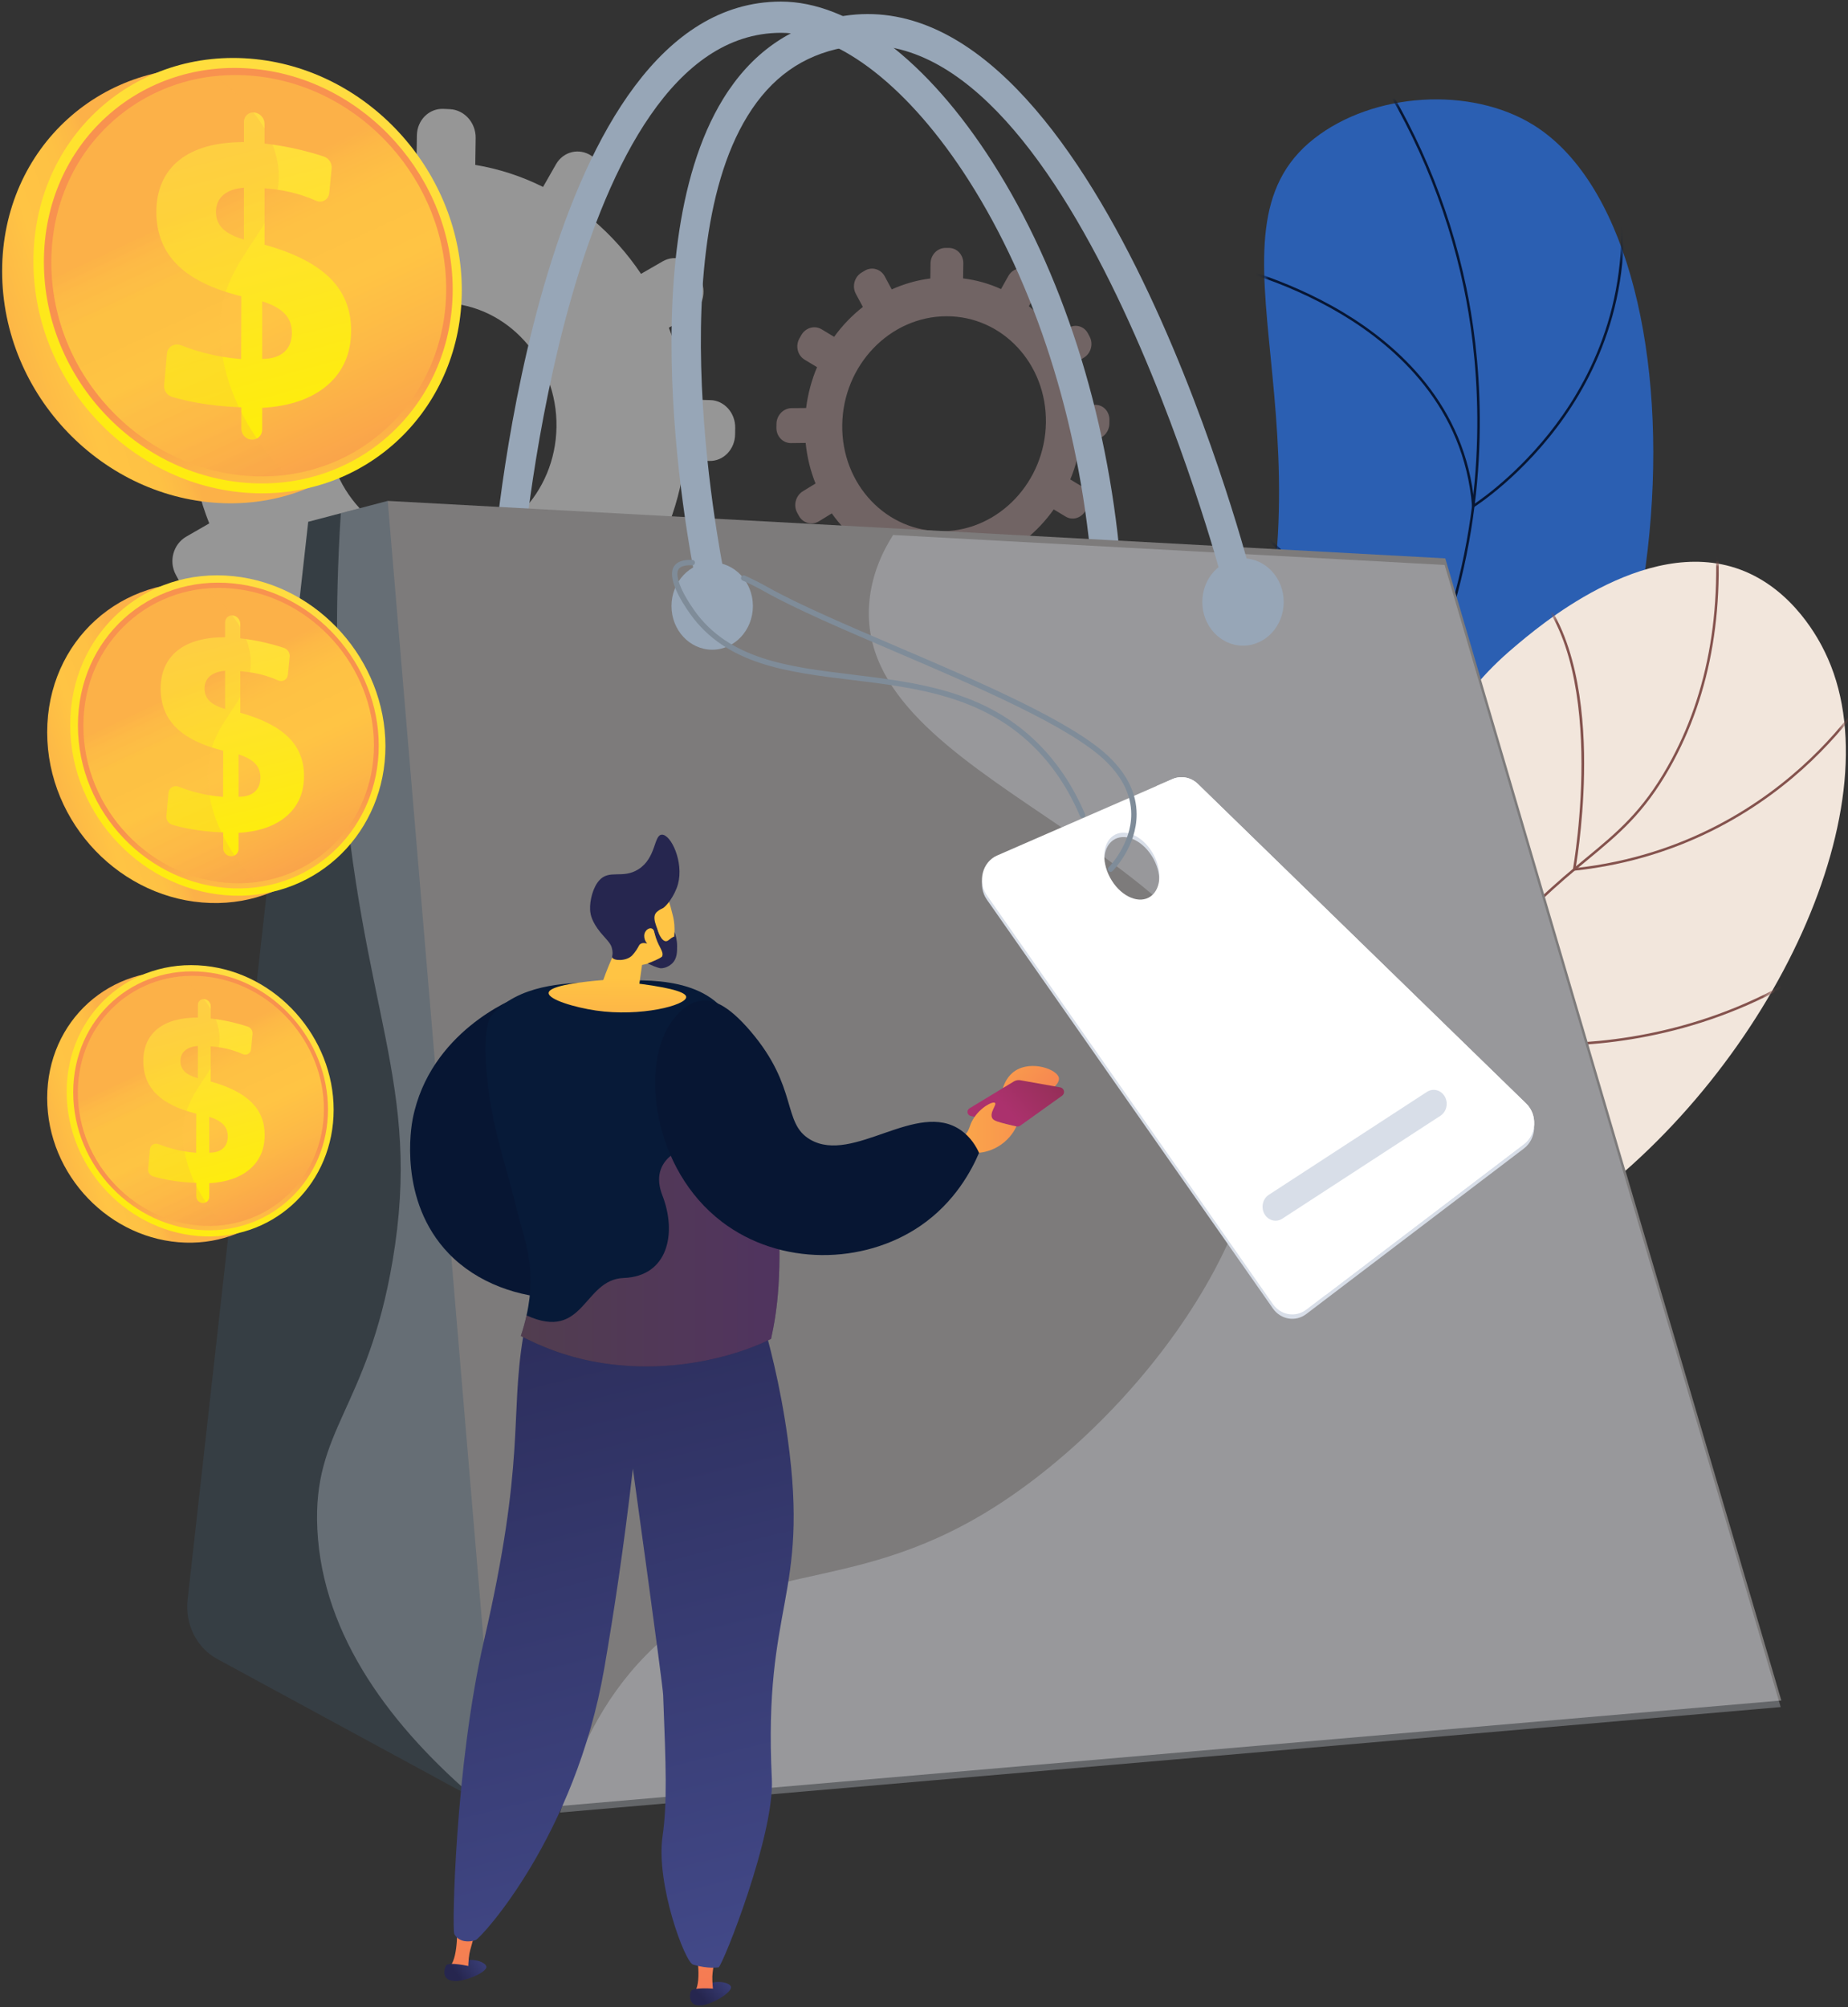 <svg width="292" height="317" viewBox="0 0 292 317" fill="none" xmlns="http://www.w3.org/2000/svg">
<rect x="0" y="0" width="292" height="317" fill="#333333" stroke="none"/>
<path d="M173.076 63.946L170.865 63.968C170.65 61.751 170.136 59.633 169.366 57.659L171.293 56.471C172.387 55.797 172.78 54.318 172.172 53.167L171.906 52.663C171.298 51.51 169.916 51.12 168.819 51.793L166.879 52.983C165.666 51.233 164.215 49.676 162.576 48.364L163.718 46.318C164.365 45.157 164.013 43.675 162.932 43.007L162.457 42.714C161.374 42.044 159.968 42.442 159.319 43.605L158.171 45.657C156.303 44.807 154.29 44.23 152.177 43.972L152.212 41.6C152.232 40.254 151.215 39.162 149.941 39.161H149.382C148.105 39.16 147.053 40.252 147.033 41.601L146.999 43.985C144.865 44.254 142.818 44.846 140.902 45.712L139.8 43.653C139.173 42.481 137.753 42.081 136.627 42.758L136.133 43.056C135.005 43.734 134.601 45.236 135.23 46.408L136.341 48.478C134.626 49.82 133.095 51.412 131.796 53.203L129.835 52.017C128.721 51.343 127.278 51.752 126.611 52.932L126.319 53.449C125.651 54.63 126.016 56.133 127.133 56.806L129.1 57.991C128.247 60.013 127.656 62.18 127.372 64.443L125.08 64.465C123.778 64.478 122.706 65.591 122.686 66.952L122.678 67.548C122.658 68.91 123.699 70 125.002 69.984L127.3 69.957C127.525 72.213 128.06 74.366 128.86 76.367L126.865 77.591C125.729 78.287 125.322 79.798 125.956 80.964L126.233 81.474C126.866 82.639 128.298 83.017 129.43 82.319L131.43 81.088C132.681 82.845 134.169 84.399 135.848 85.698L134.682 87.784C134.02 88.968 134.381 90.459 135.488 91.112L135.974 91.398C137.08 92.05 138.511 91.62 139.17 90.436L140.334 88.351C142.226 89.169 144.256 89.71 146.382 89.927L146.347 92.3C146.328 93.647 147.347 94.714 148.623 94.685L149.181 94.672C150.454 94.644 151.502 93.531 151.522 92.188L151.556 89.814C153.674 89.505 155.701 88.879 157.593 87.986L158.675 90.005C159.289 91.152 160.682 91.519 161.785 90.827L162.269 90.524C163.369 89.834 163.766 88.345 163.153 87.201L162.07 85.175C163.745 83.826 165.238 82.236 166.499 80.458L168.397 81.601C169.473 82.249 170.866 81.829 171.509 80.665L171.79 80.155C172.432 78.991 172.084 77.522 171.01 76.872L169.114 75.724C169.94 73.733 170.512 71.603 170.789 69.38L172.994 69.354C174.243 69.338 175.27 68.247 175.291 66.916L175.3 66.333C175.32 65.002 174.325 63.933 173.075 63.945L173.076 63.946ZM149.032 83.911C140.114 84.072 132.946 76.553 133.08 67.112C133.216 57.667 140.607 49.982 149.529 49.95C158.384 49.917 165.402 57.446 165.263 66.762C165.124 76.075 157.884 83.752 149.033 83.91L149.032 83.911Z" fill="#716464"/>
<path d="M112.243 63.196L108.337 63.089C107.959 59.13 107.051 55.326 105.688 51.759L109.097 49.78C111.03 48.658 111.725 46.055 110.652 43.963L110.182 43.046C109.107 40.95 106.664 40.156 104.724 41.273L101.287 43.253C99.135 40.044 96.562 37.16 93.649 34.699L95.678 31.132C96.828 29.11 96.204 26.438 94.282 25.161L93.439 24.6C91.511 23.319 89.009 23.921 87.852 25.947L85.807 29.526C82.473 27.862 78.878 26.673 75.097 26.045L75.159 21.797C75.194 19.387 73.373 17.348 71.089 17.243L70.087 17.196C67.796 17.091 65.907 18.966 65.873 21.386L65.811 25.662C61.976 25.979 58.29 26.881 54.836 28.291L52.847 24.499C51.715 22.342 49.149 21.507 47.112 22.637L46.22 23.134C44.179 24.267 43.447 26.941 44.587 29.103L46.599 32.918C43.496 35.205 40.722 37.958 38.369 41.092L34.808 38.806C32.782 37.507 30.156 38.138 28.945 40.22L28.414 41.133C27.2 43.218 27.867 45.962 29.899 47.256L33.478 49.536C31.929 53.125 30.857 56.995 30.343 61.062L26.17 60.948C23.795 60.883 21.841 62.825 21.808 65.285L21.793 66.362C21.76 68.821 23.661 70.858 26.034 70.913L30.218 71.009C30.63 75.096 31.606 79.012 33.063 82.668L29.435 84.758C27.369 85.948 26.63 88.651 27.785 90.792L28.291 91.729C29.444 93.867 32.049 94.628 34.106 93.434L37.734 91.328C40.002 94.564 42.701 97.443 45.739 99.871L43.632 103.561C42.434 105.657 43.09 108.358 45.094 109.588L45.971 110.127C47.97 111.355 50.554 110.651 51.744 108.56L53.84 104.874C57.249 106.442 60.904 107.516 64.722 108.014L64.661 112.264C64.626 114.675 66.457 116.638 68.744 116.647L69.745 116.652C72.027 116.661 73.901 114.722 73.937 112.322L73.999 108.077C77.787 107.632 81.406 106.618 84.778 105.12L86.707 108.778C87.802 110.854 90.28 111.579 92.24 110.4L93.098 109.885C95.053 108.709 95.756 106.078 94.67 104.006L92.746 100.338C95.721 98.024 98.37 95.273 100.607 92.175L103.968 94.316C105.872 95.528 108.334 94.858 109.471 92.823L109.968 91.932C111.103 89.9 110.488 87.268 108.592 86.051L105.24 83.899C106.701 80.406 107.714 76.65 108.204 72.713L112.099 72.803C114.303 72.854 116.116 70.98 116.152 68.617L116.168 67.582C116.204 65.218 114.45 63.253 112.247 63.194L112.243 63.196ZM69.638 86.115C59.571 85.943 51.471 77.173 51.621 66.524C51.772 55.872 60.121 47.506 70.191 47.841C80.177 48.173 88.086 56.948 87.93 67.44C87.775 77.926 79.618 86.287 69.636 86.116L69.638 86.115Z" fill="#969696"/>
<path d="M172.738 247.423C166.796 232.567 160.262 209.726 164.589 183.644C169.557 153.694 184.303 146.84 195.891 114.433C212.435 68.172 188.454 36.915 207.646 21.89C217.005 14.563 232.387 13.595 242.295 19.742C270.561 37.278 268.413 121.512 227.54 156.889C209.054 172.89 192.002 172.197 178.636 192.241C166.825 209.952 169.237 232.19 172.738 247.424V247.423Z" fill="#2B5FB2"/>
<mask id="mask0_16_216" style="mask-type:luminance" maskUnits="userSpaceOnUse" x="163" y="15" width="99" height="233">
<path d="M172.737 247.422C166.795 232.566 160.262 209.726 164.588 183.644C169.556 153.694 184.302 146.84 195.891 114.433C212.434 68.171 188.453 36.914 207.645 21.89C217.005 14.562 232.387 13.594 242.294 19.741C270.561 37.278 268.412 121.511 227.539 156.889C209.053 172.889 192.001 172.197 178.635 192.24C166.824 209.952 169.237 232.189 172.737 247.423V247.422Z" fill="white"/>
</mask>
<g mask="url(#mask0_16_216)">
<g style="mix-blend-mode:soft-light">
<path d="M167.241 209.436L166.854 209.363C168.084 202.857 169.883 196.427 172.203 190.251C177.537 176.046 183.894 168.03 191.942 157.883C197.173 151.287 203.102 143.812 209.825 133.212C222.402 113.384 226.255 106.458 229.4 95.508C235.627 73.826 233.27 54.885 231.311 45.524C228.531 32.245 223.224 19.774 215.535 8.459L215.862 8.238C223.58 19.596 228.907 32.114 231.697 45.444C233.664 54.84 236.03 73.853 229.779 95.618C226.621 106.615 222.759 113.558 210.159 133.424C203.423 144.042 197.488 151.526 192.252 158.128C184.224 168.25 177.884 176.243 172.572 190.389C170.261 196.545 168.467 202.954 167.241 209.436Z" fill="#071633"/>
<path d="M232.623 80.274L232.597 79.95C231.338 64.346 220.698 54.861 211.996 49.652C202.546 43.995 193.271 42.014 193.179 41.995L193.259 41.608C193.353 41.628 202.683 43.62 212.188 49.307C220.913 54.529 231.566 64.01 232.962 79.589C234.388 78.632 241.129 73.867 246.941 65.539C252.939 56.944 259.147 42.683 254.657 23.552L255.041 23.462C259.566 42.742 253.305 57.116 247.256 65.779C240.704 75.163 232.975 80.056 232.898 80.103L232.622 80.275L232.623 80.274Z" fill="#071633"/>
<path d="M230.241 130.7C229.753 130.7 229.277 130.693 228.811 130.679C219.968 130.427 213.487 127.976 213.423 127.951L213.268 127.891L213.299 127.728C216.365 112.138 212.157 101.057 208.087 94.506C203.674 87.403 198.467 83.943 198.415 83.91L198.631 83.58C198.684 83.615 203.953 87.112 208.412 94.281C212.51 100.871 216.749 112.001 213.719 127.639C214.751 128.009 220.81 130.059 228.835 130.285C236.93 130.514 248.736 128.878 259.025 119.797L259.287 120.094C249.488 128.741 238.329 130.7 230.24 130.7H230.241Z" fill="#071633"/>
<path d="M214.013 161.154C210.667 161.154 207.806 160.8 205.462 160.318C197.971 158.778 193.979 155.63 193.94 155.598L193.829 155.509L193.878 155.377C199.715 139.369 188.602 114.471 188.489 114.222L188.848 114.059C188.961 114.31 200.077 139.213 194.298 155.375C194.988 155.884 198.85 158.56 205.567 159.937C212.406 161.337 223.687 161.639 238.597 155.121L238.755 155.482C228.841 159.817 220.513 161.155 214.013 161.155V161.154Z" fill="#071633"/>
</g>
</g>
<path d="M154.121 245.337C151.185 235.888 148.18 220.912 154.204 206.322C164.715 180.868 190.874 185.238 211.399 156.696C227.953 133.676 219.669 118.69 239.257 102.211C242.536 99.452 259.793 84.382 274.94 89.951C283.475 93.088 287.555 101.376 288.321 102.933C299.895 126.449 280.067 168.481 249.722 190.629C232.287 203.354 225.754 200.875 194.244 217.251C175.728 226.873 162.339 237.829 154.121 245.337Z" fill="#F2E6DC"/>
<mask id="mask1_16_216" style="mask-type:luminance" maskUnits="userSpaceOnUse" x="150" y="88" width="142" height="158">
<path d="M154.121 245.337C151.185 235.888 148.18 220.912 154.204 206.322C164.715 180.868 190.874 185.238 211.399 156.696C227.954 133.676 219.669 118.69 239.257 102.211C242.536 99.452 259.793 84.382 274.94 89.951C283.476 93.088 287.555 101.376 288.321 102.933C299.895 126.449 280.068 168.481 249.722 190.628C232.288 203.354 225.754 200.875 194.244 217.251C175.728 226.873 162.339 237.829 154.121 245.337Z" fill="white"/>
</mask>
<g mask="url(#mask1_16_216)">
<g style="mix-blend-mode:soft-light">
<path d="M152.913 257.358L152.519 257.331C154.153 233.549 161.158 216.759 173.342 207.427C179.306 202.857 184.38 201.567 189.749 200.202C195.521 198.734 201.489 197.216 208.824 191.288C215.953 185.528 218.118 180.626 220.859 174.419C223.326 168.833 226.395 161.883 234.091 152.128C240.837 143.579 246.018 139.299 250.589 135.524C255.538 131.437 259.447 128.207 263.502 121.058C270.125 109.378 272.48 95.246 270.499 79.052L270.891 79.004C272.882 95.284 270.511 109.499 263.845 121.253C259.754 128.466 255.82 131.716 250.84 135.829C246.284 139.592 241.121 143.858 234.401 152.374C226.735 162.089 223.676 169.015 221.219 174.58C218.458 180.835 216.275 185.775 209.073 191.597C201.671 197.579 195.66 199.107 189.847 200.585C184.518 201.941 179.483 203.221 173.582 207.74C161.492 217.001 154.537 233.695 152.912 257.358H152.913Z" fill="#84524D"/>
<path d="M248.486 137.551L248.534 137.292C248.596 136.955 254.565 103.454 240.9 91.828L241.157 91.527C248.398 97.689 250.122 109.834 250.293 118.938C250.459 127.813 249.223 135.601 248.968 137.103C266.636 135.151 278.809 126.702 285.92 119.941C293.662 112.579 297.234 105.584 297.269 105.513L297.622 105.691C297.586 105.762 293.983 112.818 286.191 120.226C279.001 127.064 266.669 135.614 248.749 137.523L248.486 137.551Z" fill="#84524D"/>
<path d="M244.924 165.175C234.22 165.175 226.895 163.087 226.815 163.064L226.652 163.016L226.675 162.848C228.996 145.487 221.629 122.251 221.555 122.019L221.931 121.898C222.006 122.13 229.352 145.301 227.089 162.73C228.348 163.069 236.753 165.18 248.254 164.712C259.714 164.243 276.68 161.035 292.416 148.415L292.664 148.724C276.838 161.414 259.779 164.637 248.255 165.107C247.113 165.154 246.001 165.175 244.924 165.175Z" fill="#84524D"/>
<path d="M231.518 206.515C208.799 206.515 195.048 199.24 194.879 199.149L194.696 199.05L194.804 198.873C205.388 181.626 196.899 156.699 196.811 156.449L197.183 156.32C197.27 156.571 205.761 181.501 195.251 198.898C197.39 199.977 217.799 209.689 249.039 204.71L249.101 205.1C242.78 206.108 236.894 206.516 231.517 206.516L231.518 206.515Z" fill="#84524D"/>
</g>
</g>
<path d="M174.733 91.298C173.56 91.298 172.558 90.343 172.444 89.066C170.429 66.403 163.535 44.871 153.033 28.434C143.729 13.873 132.653 5.183 123.399 5.183H123.369C89.661 5.254 82.61 88.205 82.542 89.043C82.434 90.4 81.324 91.406 80.052 91.29C78.786 91.172 77.848 89.978 77.957 88.621C78.245 85.015 85.463 0.329 123.359 0.25H123.399C134.334 0.25 146.516 9.503 156.83 25.646C167.765 42.76 174.938 65.117 177.026 88.597C177.146 89.953 176.218 91.158 174.953 91.287C174.879 91.295 174.805 91.298 174.732 91.298H174.733Z" fill="#97A6B7"/>
<path d="M34.305 262.018L78.677 286.097L105.563 197.666L61.263 79.113L48.702 82.414L29.642 252.679C29.211 256.533 31.074 260.265 34.305 262.018Z" fill="#363E44"/>
<g style="mix-blend-mode:multiply" opacity="0.3">
<path d="M105.563 197.667L61.264 79.114L53.854 81.061C52.827 96.891 53.277 109.917 53.975 119.403C56.945 159.767 66.808 170.999 62.03 199.158C58.057 222.571 49.382 225.749 50.14 241.502C50.966 258.659 62.13 273.025 75.402 284.323L78.676 286.099L105.562 197.668L105.563 197.667Z" fill="#D8DEE8"/>
</g>
<path d="M61.264 79.114L228.363 88.192L281.466 268.583L78.679 286.098L61.264 79.114Z" fill="#7D7B7B"/>
<g style="mix-blend-mode:multiply" opacity="0.3">
<path d="M228.263 89.235L141.12 84.5C139.65 86.807 137.701 90.567 137.339 95.361C135.194 123.722 193.836 132.903 199.089 167.716C203.089 194.221 178.477 224.801 156.516 238.427C133.378 252.781 117.701 245.512 102.053 261.448C95.177 268.451 90.99 277.206 88.5 286.283L281.366 269.625L228.263 89.234V89.235Z" fill="#D8DEE8"/>
</g>
<path d="M112.518 95.353C111.473 95.353 110.528 94.585 110.279 93.449C109.809 91.3 98.938 40.531 114.266 15.615C118.658 8.474 124.796 4.115 132.507 2.657C172.128 -4.827 196.522 86.388 197.541 90.274C197.884 91.586 197.172 92.947 195.949 93.316C194.724 93.686 193.455 92.92 193.111 91.609C192.872 90.7 168.859 0.787 133.306 7.515C126.8 8.745 121.828 12.283 118.108 18.331C103.861 41.491 114.649 91.817 114.76 92.323C115.049 93.648 114.282 94.976 113.044 95.288C112.867 95.332 112.69 95.353 112.517 95.353H112.518Z" fill="#97A6B7"/>
<path d="M112.533 102.618C116.085 102.618 118.964 99.532 118.964 95.724C118.964 91.917 116.085 88.83 112.533 88.83C108.981 88.83 106.101 91.917 106.101 95.724C106.101 99.532 108.981 102.618 112.533 102.618Z" fill="#97A6B7"/>
<path d="M196.407 101.979C199.959 101.979 202.838 98.892 202.838 95.085C202.838 91.277 199.959 88.191 196.407 88.191C192.855 88.191 189.975 91.277 189.975 95.085C189.975 98.892 192.855 101.979 196.407 101.979Z" fill="#97A6B7"/>
<path d="M241.151 174.994L189.272 124.511C188.179 123.447 186.612 123.149 185.244 123.745L157.559 135.808C155.225 136.824 154.421 139.933 155.932 142.092L201.117 206.652C202.365 208.437 204.713 208.83 206.41 207.539L240.791 181.4C242.793 179.877 242.968 176.762 241.15 174.994H241.151ZM181.827 142.258C180.08 143.517 177.324 142.406 175.674 139.774C174.024 137.142 174.103 133.989 175.851 132.729C177.599 131.47 180.354 132.582 182.004 135.213C183.655 137.845 183.575 140.999 181.827 142.258Z" fill="#D8DEE8"/>
<path d="M241.151 174.305L189.272 123.821C188.179 122.757 186.612 122.46 185.244 123.056L157.559 135.119C155.225 136.135 154.421 139.243 155.932 141.403L201.117 205.963C202.365 207.747 204.713 208.14 206.41 206.85L240.791 180.71C242.793 179.188 242.968 176.072 241.15 174.305H241.151ZM181.827 141.569C180.08 142.828 177.324 141.716 175.674 139.085C174.024 136.453 174.103 133.299 175.851 132.04C177.599 130.78 180.354 131.892 182.004 134.524C183.655 137.155 183.575 140.309 181.827 141.569Z" fill="white"/>
<path d="M171.046 129.171C170.88 129.171 170.722 129.074 170.654 128.912C168.857 124.684 166.433 121.032 163.449 118.057C155.274 109.906 144.717 108.625 134.508 107.385C124.349 106.152 114.753 104.987 109.022 96.92C107.571 94.877 105.318 91.186 106.526 89.41C107.011 88.698 107.98 88.37 109.402 88.437C109.636 88.448 109.818 88.647 109.807 88.881C109.796 89.116 109.599 89.3 109.362 89.285C108.599 89.249 107.613 89.324 107.23 89.887C106.588 90.83 107.564 93.398 109.717 96.427C115.231 104.188 124.645 105.33 134.611 106.541C144.964 107.798 155.668 109.098 164.051 117.455C167.112 120.508 169.598 124.25 171.438 128.579C171.53 128.795 171.429 129.043 171.212 129.136C171.158 129.158 171.101 129.169 171.046 129.169V129.171Z" fill="#7F8C99"/>
<path d="M175.476 137.715C175.367 137.715 175.258 137.673 175.174 137.59C175.008 137.424 175.009 137.154 175.176 136.989C175.211 136.954 178.764 133.367 178.746 128.582C178.735 125.643 177.396 122.845 174.764 120.266C169.183 114.796 154.375 108.462 141.31 102.873C133.336 99.462 125.804 96.24 120.859 93.462C119.737 92.832 118.551 92.234 117.331 91.684C117.117 91.587 117.022 91.335 117.119 91.121C117.215 90.907 117.467 90.812 117.682 90.909C118.923 91.47 120.132 92.079 121.276 92.721C126.182 95.477 133.693 98.69 141.646 102.092C154.779 107.71 169.666 114.078 175.36 119.659C178.162 122.406 179.589 125.409 179.597 128.586C179.612 133.73 175.932 137.436 175.776 137.591C175.693 137.673 175.585 137.715 175.476 137.715Z" fill="#7F8C99"/>
<path d="M241.151 174.305L189.272 123.821C188.179 122.757 186.612 122.46 185.244 123.056L182.779 124.13C183.423 126.477 184.389 129.116 185.861 131.812C193.524 145.835 206.096 145.23 209.002 154.961C211.576 163.586 202.94 168.213 201.803 180.316C201.234 186.363 202.532 194.407 209.486 204.511L240.791 180.709C242.793 179.187 242.968 176.071 241.15 174.304L241.151 174.305Z" fill="white"/>
<path d="M201.552 192.804C200.857 192.804 200.178 192.426 199.792 191.743C199.202 190.702 199.512 189.346 200.482 188.714L225.466 172.458C226.436 171.827 227.702 172.159 228.292 173.199C228.881 174.24 228.572 175.596 227.601 176.228L202.618 192.483C202.285 192.7 201.917 192.804 201.553 192.804H201.552Z" fill="#D8DEE8"/>
<path d="M158.466 171.859C158.662 171.228 159.168 169.933 160.42 169.119C163.008 167.437 167.102 168.898 167.317 170.265C167.457 171.159 166.007 172.445 164.635 172.559C163.401 172.661 162.877 171.76 161.187 171.54C160.076 171.394 159.118 171.629 158.467 171.859H158.466Z" fill="url(#paint0_linear_16_216)"/>
<path d="M153.184 175.059L160.192 170.813C160.504 170.624 160.874 170.556 161.232 170.62L167.523 171.745C168.161 171.859 168.348 172.683 167.821 173.06L161.201 177.797C161.029 177.92 160.814 177.962 160.609 177.916L153.379 176.257C152.805 176.126 152.682 175.364 153.185 175.059H153.184Z" fill="url(#paint1_linear_16_216)"/>
<path d="M150.055 180.817C150.826 180.566 151.847 180.095 152.601 179.136C153.261 178.297 153.145 177.812 153.736 176.808C154.843 174.928 156.869 173.885 157.22 174.198C157.541 174.486 156.285 175.763 156.801 176.637C157.033 177.031 157.779 177.229 159.262 177.606C159.81 177.746 160.274 177.847 160.607 177.915C160.324 178.512 159.621 179.784 158.163 180.798C156.749 181.783 155.357 182.014 154.699 182.081C153.151 181.659 151.602 181.237 150.054 180.814L150.055 180.817Z" fill="url(#paint2_linear_16_216)"/>
<path d="M81.989 157.404C81.123 157.731 67.925 162.968 65.212 176.716C64.993 177.827 62.872 189.638 70.898 197.981C79.899 207.337 97.228 207.105 104.108 199.284C105.712 197.46 106.558 195.438 107.033 193.739L105.221 188.934C103.009 186.27 99.998 185.638 98.39 185.243C94.425 184.268 91.432 186.03 89.162 184.122C87.905 183.067 87.656 181.547 87.433 180.19C86.674 175.567 89.289 172.722 89.479 169.872C89.621 167.741 90.368 163.071 87.581 160.027C85.816 158.099 83.372 157.574 81.99 157.405L81.989 157.404Z" fill="#071633"/>
<path d="M76.846 310.608C76.692 309.762 73.954 308.996 72.597 310.129C71.924 310.691 71.461 311.832 71.851 312.348C71.993 312.536 71.412 312.865 71.968 312.871C73.812 312.893 77 311.448 76.847 310.608H76.846Z" fill="url(#paint3_linear_16_216)"/>
<path d="M73.975 310.916L71.159 310.519C72.464 308.951 72.222 303.958 72.222 303.958L75.217 304.625C75.217 304.625 74.876 305.995 74.296 308.016C74.097 308.708 74.008 309.791 73.975 310.915V310.916Z" fill="url(#paint4_linear_16_216)"/>
<path d="M74.225 310.57C74.225 310.57 70.835 309.79 70.468 310.461C70.1 311.132 69.816 312.93 71.967 312.871C74.119 312.814 74.416 311.139 74.225 310.57Z" fill="url(#paint5_linear_16_216)"/>
<path d="M115.492 313.781C115.221 312.965 112.402 312.589 111.218 313.9C110.631 314.552 110.331 315.746 110.789 316.202C110.955 316.368 110.428 316.775 110.979 316.705C112.808 316.468 115.761 314.593 115.492 313.782V313.781Z" fill="url(#paint6_linear_16_216)"/>
<path d="M112.693 314.487H109.849C110.921 312.752 109.981 307.843 109.981 307.843L113.041 308.085C113.041 308.085 112.895 309.49 112.603 311.572C112.503 312.285 112.567 313.37 112.692 314.487H112.693Z" fill="url(#paint7_linear_16_216)"/>
<path d="M120.065 207.141C121.383 211.483 123.264 218.491 124.476 227.285C127.932 252.366 120.587 253.166 121.958 280.959C122.396 289.832 114.257 310.289 113.539 310.74C113.192 310.774 112.815 310.797 112.413 310.785C111.705 310.763 110.707 310.656 109.546 310.308C108.256 310.087 103.607 297.521 104.685 290.051C105.448 284.764 105.227 279.089 104.785 267.739C104.714 265.9 99.999 231.961 99.999 231.961C98.564 244.523 96.915 255.198 95.486 263.474C90.891 290.062 75.954 306.156 75.175 306.413C75.021 306.475 73.619 306.983 72.474 306.229C71.964 305.894 71.79 305.461 71.79 305.461C71.39 305.148 71.907 278.915 76.464 259.172C83.076 230.516 80.554 224.001 82.65 211.201C84.463 200.126 120.064 207.142 120.064 207.142L120.065 207.141Z" fill="url(#paint8_linear_16_216)"/>
<path d="M121.832 211.47C117.863 213.504 107.635 217.146 95.449 215.335C89.881 214.509 85.427 212.664 82.293 211.014C82.67 209.869 82.97 208.786 83.197 207.76C84.878 200.235 82.832 195.776 81.805 191.63C80.134 184.911 80.107 185.419 78.733 180.078C76.468 171.27 76.093 162.271 77.653 160.43C81.853 155.464 89.424 155.282 93.352 155.169C97.745 155.039 107.835 153.492 113.396 158.482C113.492 158.571 112.351 159.178 112.915 159.834C113.434 160.441 115.221 162.574 116.836 165.452C118.012 167.541 119.071 169.973 120.136 173.595C121.861 179.45 122.459 184.508 122.686 187.138C122.706 187.378 122.724 187.602 122.741 187.801C123.755 201.136 122.748 207.288 121.834 211.473L121.832 211.47Z" fill="#071A38"/>
<path d="M112.892 314.109C112.892 314.109 109.425 313.81 109.156 314.527C108.887 315.242 108.858 317.062 110.979 316.704C113.102 316.346 113.161 314.645 112.892 314.109Z" fill="url(#paint9_linear_16_216)"/>
<path d="M105.711 150.145C107.071 147.849 106.465 145.229 106.328 144.662C105.756 142.291 105.543 141.93 105.103 141.429L104.479 140.771C104.479 140.771 104.44 140.742 104.4 140.713C103.967 140.416 102.347 139.932 101.998 139.914C100.88 139.858 98.608 143.854 97.308 150.013C97.202 150.232 97.097 150.455 96.994 150.68C96.349 152.077 95.795 153.45 95.32 154.79C87.773 155.427 86.726 156.31 86.692 156.82C86.621 157.894 90.921 159.136 94.155 159.608C101.207 160.639 108.457 158.782 108.424 157.471C108.41 156.9 107.008 156.155 101.029 155.373C101.169 154.386 101.309 153.398 101.448 152.411C101.935 152.304 104.711 151.834 105.713 150.143L105.711 150.145Z" fill="url(#paint10_linear_16_216)"/>
<path d="M107.129 139.629C106.619 141.508 105.195 143.282 104.655 143.484C104.586 143.51 104.187 143.682 103.774 144.046C103.717 144.096 103.663 144.157 103.607 144.24C102.877 145.315 104.394 147.213 103.887 147.647C103.52 147.962 102.373 147.106 102.131 147.398C101.904 147.672 102.798 148.604 102.534 148.936C102.335 149.186 101.748 148.753 101.218 149.076C100.954 149.237 100.968 149.425 100.574 150.026C100.351 150.367 100.068 150.729 99.874 150.921C98.927 151.852 96.974 151.764 96.738 151.228C96.671 151.078 96.784 150.998 96.794 150.557C96.794 150.557 96.803 150.149 96.654 149.635C96.441 148.9 95.641 148.203 94.89 147.287C93.499 145.591 93.312 144.412 93.267 144.019C93.251 143.879 93.245 143.775 93.242 143.7C93.165 142.194 93.707 140.156 94.666 139.071C96.273 137.251 98.368 138.875 100.856 137.31C103.726 135.504 103.274 131.872 104.58 131.832C106.021 131.787 108.07 136.154 107.13 139.63L107.129 139.629Z" fill="#26264F"/>
<path d="M103.329 147.025C103.036 146.269 102.065 146.649 101.841 147.466C101.618 148.285 102.185 149.349 103.001 149.392C103.816 149.436 103.723 148.043 103.329 147.024V147.025Z" fill="url(#paint11_linear_16_216)"/>
<path d="M103.32 145.553L104.02 147.231C104.02 147.231 104.72 149.243 105.644 148.489C106.399 147.872 106.538 147.928 106.563 147.968C106.567 147.975 106.567 147.985 106.568 147.985C106.579 147.985 106.589 147.583 106.596 147.231C106.772 147.716 106.988 148.483 106.988 149.439C106.988 150.367 106.988 151.36 106.26 152.122C106.217 152.165 105.425 152.971 104.355 152.933C104.355 152.933 103.935 152.917 102.339 152.178C102.339 152.178 104.524 151.34 104.636 151.033C104.94 150.197 103.873 149.417 103.459 147.427C103.299 146.66 103.295 146.001 103.319 145.554L103.32 145.553Z" fill="#26264F"/>
<path style="mix-blend-mode:multiply" opacity="0.3" d="M121.832 211.47C117.863 213.504 107.635 217.146 95.449 215.335C89.881 214.509 85.427 212.664 82.293 211.014C82.67 209.869 82.97 208.786 83.197 207.76C92.379 211.947 92.122 202.084 98.546 201.85C105.588 201.593 106.97 194.734 104.664 188.817C102.361 182.901 108.423 181.241 108.423 181.241C116.084 178.409 120.339 181.896 122.686 187.136C122.706 187.376 122.724 187.6 122.741 187.799C123.755 201.134 122.748 207.286 121.834 211.47H121.832Z" fill="url(#paint12_linear_16_216)"/>
<path d="M151.82 178.507C153.407 179.616 154.259 181.122 154.7 182.084C153.533 184.817 150.885 189.895 145.406 193.636C136.421 199.771 123.246 199.977 114.07 192.981C103.107 184.623 101.275 168.594 105.88 161.731C106.41 160.94 108.153 158.342 110.859 158.045C112.567 157.857 114.893 158.559 118.567 162.852C126.223 171.798 123.519 177.384 128.041 180C134.824 183.925 144.903 173.678 151.82 178.507Z" fill="#071633"/>
<path d="M57.263 119.008C57.263 132.455 46.726 143.034 33.259 142.622C19.243 142.192 7.456 130.113 7.456 115.657C7.456 101.201 19.243 90.708 33.259 92.164C46.726 93.564 57.263 105.56 57.263 119.007V119.008Z" fill="url(#paint13_linear_16_216)"/>
<path d="M60.902 117.849C60.902 131.296 50.365 141.875 36.898 141.462C22.882 141.032 11.095 128.953 11.095 114.498C11.095 100.042 22.882 89.549 36.898 91.005C50.365 92.404 60.902 104.401 60.902 117.848V117.849Z" fill="url(#paint14_linear_16_216)"/>
<path d="M59.844 117.777C59.844 130.633 49.763 140.728 36.898 140.312C23.533 139.88 12.312 128.353 12.312 114.579C12.312 100.805 23.533 90.788 36.898 92.153C49.763 93.469 59.844 104.921 59.844 117.776V117.777Z" fill="url(#paint15_linear_16_216)"/>
<path d="M59.088 117.726C59.088 130.157 49.332 139.909 36.898 139.492C23.997 139.06 13.179 127.925 13.179 114.638C13.179 101.35 23.997 91.671 36.898 92.975C49.332 94.231 59.088 105.295 59.088 117.726Z" fill="url(#paint16_linear_16_216)"/>
<path d="M36.771 97.204C37.433 97.267 37.968 97.861 37.968 98.532V100.82C39.292 100.968 40.616 101.197 41.943 101.509C42.921 101.738 43.893 102.011 44.858 102.328C45.437 102.518 45.831 103.101 45.771 103.702L45.49 106.572C45.415 107.333 44.66 107.78 43.95 107.465C43.314 107.181 42.663 106.939 41.995 106.737C40.829 106.385 39.6 106.155 38.306 106.049L37.967 106.021V112.576C41.419 113.54 43.954 114.836 45.592 116.467C47.222 118.09 48.035 120.113 48.035 122.541C48.035 125.167 47.137 127.269 45.334 128.855C43.52 130.449 40.979 131.346 37.691 131.54V134.067C37.691 134.738 37.155 135.26 36.493 135.234H36.471C35.808 135.207 35.268 134.64 35.268 133.966V131.474L34.735 131.45C33.195 131.381 31.718 131.224 30.308 130.979C29.264 130.798 28.244 130.563 27.248 130.277C26.647 130.103 26.233 129.531 26.289 128.916L26.62 125.227C26.692 124.429 27.494 123.966 28.254 124.264C29.14 124.613 30.036 124.907 30.944 125.146C32.359 125.518 33.793 125.757 35.245 125.863L35.267 118.572C31.954 117.753 29.473 116.542 27.843 114.937C26.206 113.325 25.384 111.26 25.384 108.751C25.384 106.242 26.276 104.15 28.051 102.743C29.817 101.344 32.327 100.647 35.566 100.649V98.309C35.566 97.636 36.104 97.142 36.768 97.205L36.771 97.204ZM35.569 105.954C34.545 106.028 33.746 106.309 33.175 106.797C32.603 107.285 32.316 107.941 32.316 108.764C32.316 109.544 32.581 110.196 33.111 110.719C33.64 111.242 34.461 111.66 35.569 111.971V105.954ZM37.693 119.157V125.844C38.805 125.846 39.66 125.581 40.255 125.049C40.85 124.518 41.147 123.768 41.147 122.798C41.147 121.915 40.871 121.181 40.319 120.598C39.765 120.014 38.891 119.534 37.693 119.158V119.157Z" fill="url(#paint17_linear_16_216)"/>
<path style="mix-blend-mode:multiply" opacity="0.3" d="M32.882 120.77C33.632 113.381 40.437 110.253 39.549 103.455C39.002 99.266 35.82 95.735 32.271 92.978C21.504 94.106 13.179 103.001 13.179 114.638C13.179 127.925 23.997 139.06 36.898 139.492C38.151 139.534 39.373 139.469 40.563 139.313C35.44 134.225 32.238 127.118 32.882 120.77Z" fill="url(#paint18_linear_16_216)"/>
<path d="M49.636 176.268C49.636 187.656 40.713 196.615 29.307 196.266C17.438 195.902 7.455 185.672 7.455 173.43C7.455 161.188 17.438 152.302 29.307 153.535C40.712 154.72 49.636 164.879 49.636 176.268Z" fill="url(#paint19_linear_16_216)"/>
<path d="M52.719 175.286C52.719 186.675 43.796 195.634 32.39 195.284C20.52 194.92 10.537 184.69 10.537 172.448C10.537 160.206 20.52 151.32 32.39 152.553C43.794 153.739 52.719 163.898 52.719 175.286Z" fill="url(#paint20_linear_16_216)"/>
<path d="M51.824 175.225C51.824 186.112 43.286 194.662 32.391 194.31C21.073 193.944 11.57 184.182 11.57 172.518C11.57 160.853 21.073 152.369 32.391 153.526C43.286 154.64 51.824 164.338 51.824 175.225Z" fill="url(#paint21_linear_16_216)"/>
<path d="M51.182 175.182C51.182 185.71 42.92 193.967 32.391 193.614C21.466 193.248 12.304 183.819 12.304 172.567C12.304 161.314 21.466 153.117 32.391 154.221C42.922 155.285 51.182 164.654 51.182 175.182Z" fill="url(#paint22_linear_16_216)"/>
<path d="M32.282 157.803C32.842 157.856 33.296 158.36 33.296 158.927V160.865C34.416 160.99 35.539 161.184 36.663 161.448C37.491 161.643 38.314 161.874 39.132 162.142C39.621 162.303 39.956 162.797 39.906 163.305L39.667 165.736C39.604 166.38 38.964 166.759 38.363 166.491C37.824 166.251 37.273 166.046 36.706 165.876C35.719 165.577 34.678 165.383 33.582 165.293L33.295 165.269V170.82C36.219 171.636 38.365 172.734 39.753 174.115C41.133 175.489 41.821 177.202 41.821 179.259C41.821 181.482 41.06 183.264 39.533 184.607C37.998 185.957 35.845 186.716 33.062 186.88V189.02C33.062 189.588 32.608 190.031 32.047 190.009H32.028C31.466 189.986 31.01 189.505 31.01 188.935V186.825L30.558 186.804C29.253 186.745 28.003 186.613 26.809 186.406C25.924 186.252 25.061 186.054 24.219 185.811C23.71 185.664 23.359 185.179 23.406 184.659L23.687 181.534C23.748 180.859 24.427 180.466 25.071 180.719C25.821 181.014 26.581 181.263 27.35 181.466C28.549 181.781 29.762 181.984 30.992 182.073L31.011 175.897C28.204 175.205 26.104 174.178 24.724 172.818C23.337 171.453 22.641 169.705 22.641 167.58C22.641 165.455 23.396 163.684 24.9 162.492C26.396 161.306 28.521 160.717 31.264 160.718V158.736C31.264 158.166 31.72 157.747 32.281 157.8L32.282 157.803ZM31.265 165.212C30.397 165.275 29.721 165.513 29.237 165.926C28.752 166.339 28.509 166.895 28.509 167.592C28.509 168.252 28.734 168.805 29.183 169.248C29.63 169.691 30.325 170.044 31.265 170.307V165.211V165.212ZM33.063 176.394V182.056C34.005 182.059 34.728 181.834 35.233 181.383C35.737 180.934 35.989 180.299 35.989 179.477C35.989 178.728 35.755 178.107 35.286 177.613C34.817 177.118 34.077 176.712 33.063 176.394Z" fill="url(#paint23_linear_16_216)"/>
<path style="mix-blend-mode:multiply" opacity="0.3" d="M28.989 177.76C29.624 171.503 35.387 168.854 34.636 163.096C34.172 159.548 31.478 156.558 28.471 154.224C19.354 155.179 12.304 162.713 12.304 172.567C12.304 183.82 21.466 193.249 32.391 193.614C33.451 193.65 34.487 193.595 35.495 193.463C31.156 189.154 28.444 183.137 28.989 177.76Z" fill="url(#paint24_linear_16_216)"/>
<path d="M68.021 47.391C68.021 65.665 53.702 80.041 35.401 79.48C16.355 78.895 0.336 62.48 0.336 42.837C0.336 23.194 16.354 8.934 35.401 10.912C53.702 12.814 68.021 29.116 68.021 47.391Z" fill="url(#paint25_linear_16_216)"/>
<path d="M72.967 45.815C72.967 64.089 58.648 78.465 40.347 77.904C21.301 77.32 5.282 60.905 5.282 41.262C5.282 21.619 21.3 7.359 40.347 9.337C58.648 11.239 72.967 27.541 72.967 45.815Z" fill="url(#paint26_linear_16_216)"/>
<path d="M71.529 45.718C71.529 63.188 57.828 76.907 40.346 76.343C22.184 75.756 6.936 60.091 6.936 41.374C6.936 22.657 22.184 9.043 40.346 10.899C57.83 12.686 71.529 28.249 71.529 45.718Z" fill="url(#paint27_linear_16_216)"/>
<path d="M70.501 45.649C70.501 62.542 57.244 75.793 40.347 75.227C22.816 74.64 8.115 59.509 8.115 41.452C8.115 23.395 22.816 10.242 40.347 12.014C57.245 13.722 70.501 28.756 70.501 45.649Z" fill="url(#paint28_linear_16_216)"/>
<path d="M40.173 17.761C41.072 17.846 41.801 18.654 41.801 19.565V22.675C43.599 22.876 45.4 23.188 47.203 23.61C48.533 23.922 49.853 24.293 51.165 24.724C51.951 24.982 52.486 25.774 52.406 26.59L52.022 30.49C51.92 31.525 50.895 32.133 49.93 31.703C49.066 31.318 48.18 30.988 47.273 30.715C45.688 30.236 44.018 29.924 42.259 29.78L41.8 29.742V38.65C46.491 39.959 49.936 41.721 52.161 43.937C54.377 46.142 55.48 48.891 55.48 52.191C55.48 55.76 54.26 58.617 51.809 60.772C49.346 62.939 45.892 64.157 41.425 64.421V67.854C41.425 68.766 40.697 69.476 39.797 69.44H39.767C38.865 69.403 38.133 68.633 38.133 67.717V64.331L37.408 64.299C35.314 64.204 33.309 63.991 31.392 63.658C29.974 63.412 28.587 63.094 27.235 62.704C26.418 62.468 25.857 61.691 25.932 60.855L26.382 55.841C26.48 54.758 27.571 54.127 28.603 54.533C29.807 55.007 31.026 55.406 32.26 55.731C34.183 56.236 36.131 56.561 38.105 56.706L38.134 46.797C33.632 45.685 30.261 44.038 28.047 41.857C25.821 39.665 24.705 36.861 24.705 33.451C24.705 30.041 25.915 27.197 28.328 25.285C30.728 23.383 34.139 22.437 38.541 22.439V19.259C38.541 18.345 39.272 17.673 40.173 17.758V17.761ZM38.541 29.651C37.149 29.752 36.064 30.133 35.287 30.795C34.508 31.458 34.12 32.35 34.12 33.469C34.12 34.529 34.48 35.415 35.2 36.127C35.919 36.837 37.032 37.404 38.541 37.828V29.652V29.651ZM41.426 47.594V56.679C42.938 56.683 44.099 56.322 44.909 55.599C45.718 54.877 46.121 53.859 46.121 52.541C46.121 51.339 45.745 50.343 44.994 49.55C44.241 48.756 43.053 48.104 41.425 47.593L41.426 47.594Z" fill="url(#paint29_linear_16_216)"/>
<path style="mix-blend-mode:multiply" opacity="0.3" d="M34.889 49.785C35.908 39.744 45.156 35.493 43.949 26.256C43.206 20.563 38.881 15.765 34.058 12.018C19.427 13.549 8.114 25.639 8.114 41.451C8.114 59.508 22.815 74.638 40.346 75.226C42.048 75.282 43.71 75.194 45.327 74.983C38.364 68.069 34.014 58.412 34.889 49.784V49.785Z" fill="url(#paint30_linear_16_216)"/>
<defs>
<linearGradient id="paint0_linear_16_216" x1="149.337" y1="158.643" x2="171.36" y2="178.568" gradientUnits="userSpaceOnUse">
<stop stop-color="#FFC444"/>
<stop offset="1" stop-color="#F36F56"/>
</linearGradient>
<linearGradient id="paint1_linear_16_216" x1="159.124" y1="175.232" x2="174.267" y2="162.29" gradientUnits="userSpaceOnUse">
<stop stop-color="#AB316D"/>
<stop offset="1" stop-color="#792D3D"/>
</linearGradient>
<linearGradient id="paint2_linear_16_216" x1="137.287" y1="178.113" x2="179.398" y2="178.113" gradientUnits="userSpaceOnUse">
<stop stop-color="#FFC444"/>
<stop offset="1" stop-color="#F36F56"/>
</linearGradient>
<linearGradient id="paint3_linear_16_216" x1="78.358" y1="308.139" x2="72.331" y2="312.144" gradientUnits="userSpaceOnUse">
<stop stop-color="#444B8C"/>
<stop offset="1" stop-color="#26264F"/>
</linearGradient>
<linearGradient id="paint4_linear_16_216" x1="70.311" y1="228.918" x2="73.951" y2="328.436" gradientUnits="userSpaceOnUse">
<stop stop-color="#FFC444"/>
<stop offset="1" stop-color="#F36F56"/>
</linearGradient>
<linearGradient id="paint5_linear_16_216" x1="77.904" y1="307.457" x2="71.877" y2="311.462" gradientUnits="userSpaceOnUse">
<stop stop-color="#444B8C"/>
<stop offset="1" stop-color="#26264F"/>
</linearGradient>
<linearGradient id="paint6_linear_16_216" x1="116.653" y1="311.146" x2="111.247" y2="315.953" gradientUnits="userSpaceOnUse">
<stop stop-color="#444B8C"/>
<stop offset="1" stop-color="#26264F"/>
</linearGradient>
<linearGradient id="paint7_linear_16_216" x1="108.38" y1="227.527" x2="112.021" y2="327.046" gradientUnits="userSpaceOnUse">
<stop stop-color="#FFC444"/>
<stop offset="1" stop-color="#F36F56"/>
</linearGradient>
<linearGradient id="paint8_linear_16_216" x1="111.855" y1="320.266" x2="76.723" y2="178.421" gradientUnits="userSpaceOnUse">
<stop stop-color="#444B8C"/>
<stop offset="1" stop-color="#26264F"/>
</linearGradient>
<linearGradient id="paint9_linear_16_216" x1="116.107" y1="310.534" x2="110.701" y2="315.342" gradientUnits="userSpaceOnUse">
<stop stop-color="#444B8C"/>
<stop offset="1" stop-color="#26264F"/>
</linearGradient>
<linearGradient id="paint10_linear_16_216" x1="97.571" y1="154.371" x2="97.368" y2="189.363" gradientUnits="userSpaceOnUse">
<stop stop-color="#FFC444"/>
<stop offset="1" stop-color="#F36F56"/>
</linearGradient>
<linearGradient id="paint11_linear_16_216" x1="102.671" y1="154.4" x2="102.469" y2="189.392" gradientUnits="userSpaceOnUse">
<stop stop-color="#FFC444"/>
<stop offset="1" stop-color="#F36F56"/>
</linearGradient>
<linearGradient id="paint12_linear_16_216" x1="82.293" y1="198.028" x2="123.165" y2="198.028" gradientUnits="userSpaceOnUse">
<stop stop-color="#FF9085"/>
<stop offset="1" stop-color="#FB6FBB"/>
</linearGradient>
<linearGradient id="paint13_linear_16_216" x1="23.825" y1="120.065" x2="-5.217" y2="129.385" gradientUnits="userSpaceOnUse">
<stop stop-color="#FCB148"/>
<stop offset="0.05" stop-color="#FDB946"/>
<stop offset="0.14" stop-color="#FEC144"/>
<stop offset="0.32" stop-color="#FFC444"/>
<stop offset="0.48" stop-color="#FDB946"/>
<stop offset="0.78" stop-color="#F99C4C"/>
<stop offset="0.87" stop-color="#F8924F"/>
<stop offset="1" stop-color="#F8924F"/>
</linearGradient>
<linearGradient id="paint14_linear_16_216" x1="47.301" y1="91.198" x2="21.415" y2="148.307" gradientUnits="userSpaceOnUse">
<stop stop-color="#FFDB44"/>
<stop offset="1" stop-color="#FEEF06"/>
</linearGradient>
<linearGradient id="paint15_linear_16_216" x1="42.538" y1="151.491" x2="37.544" y2="124.211" gradientUnits="userSpaceOnUse">
<stop stop-color="#FCB148"/>
<stop offset="0.05" stop-color="#FDB946"/>
<stop offset="0.14" stop-color="#FEC144"/>
<stop offset="0.32" stop-color="#FFC444"/>
<stop offset="0.48" stop-color="#FDB946"/>
<stop offset="0.78" stop-color="#F99C4C"/>
<stop offset="0.87" stop-color="#F8924F"/>
<stop offset="1" stop-color="#F8924F"/>
</linearGradient>
<linearGradient id="paint16_linear_16_216" x1="31.949" y1="107.333" x2="52.535" y2="151.032" gradientUnits="userSpaceOnUse">
<stop stop-color="#FCB148"/>
<stop offset="0.05" stop-color="#FDB946"/>
<stop offset="0.14" stop-color="#FEC144"/>
<stop offset="0.32" stop-color="#FFC444"/>
<stop offset="0.48" stop-color="#FDB946"/>
<stop offset="0.78" stop-color="#F99C4C"/>
<stop offset="0.87" stop-color="#F8924F"/>
<stop offset="1" stop-color="#F8924F"/>
</linearGradient>
<linearGradient id="paint17_linear_16_216" x1="31.131" y1="97.937" x2="41.478" y2="136.717" gradientUnits="userSpaceOnUse">
<stop stop-color="#FFDB44"/>
<stop offset="1" stop-color="#FEEF06"/>
</linearGradient>
<linearGradient id="paint18_linear_16_216" x1="25.88" y1="110.166" x2="46.421" y2="153.772" gradientUnits="userSpaceOnUse">
<stop stop-color="#FCB148"/>
<stop offset="0.05" stop-color="#FDB946"/>
<stop offset="0.14" stop-color="#FEC144"/>
<stop offset="0.32" stop-color="#FFC444"/>
<stop offset="0.48" stop-color="#FDB946"/>
<stop offset="0.78" stop-color="#F99C4C"/>
<stop offset="0.87" stop-color="#F8924F"/>
<stop offset="1" stop-color="#F8924F"/>
</linearGradient>
<linearGradient id="paint19_linear_16_216" x1="21.319" y1="177.163" x2="-3.277" y2="185.056" gradientUnits="userSpaceOnUse">
<stop stop-color="#FCB148"/>
<stop offset="0.05" stop-color="#FDB946"/>
<stop offset="0.14" stop-color="#FEC144"/>
<stop offset="0.32" stop-color="#FFC444"/>
<stop offset="0.48" stop-color="#FDB946"/>
<stop offset="0.78" stop-color="#F99C4C"/>
<stop offset="0.87" stop-color="#F8924F"/>
<stop offset="1" stop-color="#F8924F"/>
</linearGradient>
<linearGradient id="paint20_linear_16_216" x1="41.201" y1="152.716" x2="19.278" y2="201.08" gradientUnits="userSpaceOnUse">
<stop stop-color="#FFDB44"/>
<stop offset="1" stop-color="#FEEF06"/>
</linearGradient>
<linearGradient id="paint21_linear_16_216" x1="37.166" y1="203.777" x2="32.938" y2="180.674" gradientUnits="userSpaceOnUse">
<stop stop-color="#FCB148"/>
<stop offset="0.05" stop-color="#FDB946"/>
<stop offset="0.14" stop-color="#FEC144"/>
<stop offset="0.32" stop-color="#FFC444"/>
<stop offset="0.48" stop-color="#FDB946"/>
<stop offset="0.78" stop-color="#F99C4C"/>
<stop offset="0.87" stop-color="#F8924F"/>
<stop offset="1" stop-color="#F8924F"/>
</linearGradient>
<linearGradient id="paint22_linear_16_216" x1="28.199" y1="166.38" x2="45.634" y2="203.389" gradientUnits="userSpaceOnUse">
<stop stop-color="#FCB148"/>
<stop offset="0.05" stop-color="#FDB946"/>
<stop offset="0.14" stop-color="#FEC144"/>
<stop offset="0.32" stop-color="#FFC444"/>
<stop offset="0.48" stop-color="#FDB946"/>
<stop offset="0.78" stop-color="#F99C4C"/>
<stop offset="0.87" stop-color="#F8924F"/>
<stop offset="1" stop-color="#F8924F"/>
</linearGradient>
<linearGradient id="paint23_linear_16_216" x1="27.506" y1="158.423" x2="36.269" y2="191.265" gradientUnits="userSpaceOnUse">
<stop stop-color="#FFDB44"/>
<stop offset="1" stop-color="#FEEF06"/>
</linearGradient>
<linearGradient id="paint24_linear_16_216" x1="23.059" y1="168.78" x2="40.456" y2="205.709" gradientUnits="userSpaceOnUse">
<stop stop-color="#FCB148"/>
<stop offset="0.05" stop-color="#FDB946"/>
<stop offset="0.14" stop-color="#FEC144"/>
<stop offset="0.32" stop-color="#FFC444"/>
<stop offset="0.48" stop-color="#FDB946"/>
<stop offset="0.78" stop-color="#F99C4C"/>
<stop offset="0.87" stop-color="#F8924F"/>
<stop offset="1" stop-color="#F8924F"/>
</linearGradient>
<linearGradient id="paint25_linear_16_216" x1="22.581" y1="48.827" x2="-16.885" y2="61.493" gradientUnits="userSpaceOnUse">
<stop stop-color="#FCB148"/>
<stop offset="0.05" stop-color="#FDB946"/>
<stop offset="0.14" stop-color="#FEC144"/>
<stop offset="0.32" stop-color="#FFC444"/>
<stop offset="0.48" stop-color="#FDB946"/>
<stop offset="0.78" stop-color="#F99C4C"/>
<stop offset="0.87" stop-color="#F8924F"/>
<stop offset="1" stop-color="#F8924F"/>
</linearGradient>
<linearGradient id="paint26_linear_16_216" x1="54.483" y1="9.599" x2="19.307" y2="87.206" gradientUnits="userSpaceOnUse">
<stop stop-color="#FFDB44"/>
<stop offset="1" stop-color="#FEEF06"/>
</linearGradient>
<linearGradient id="paint27_linear_16_216" x1="48.011" y1="91.534" x2="41.225" y2="54.461" gradientUnits="userSpaceOnUse">
<stop stop-color="#FCB148"/>
<stop offset="0.05" stop-color="#FDB946"/>
<stop offset="0.14" stop-color="#FEC144"/>
<stop offset="0.32" stop-color="#FFC444"/>
<stop offset="0.48" stop-color="#FDB946"/>
<stop offset="0.78" stop-color="#F99C4C"/>
<stop offset="0.87" stop-color="#F8924F"/>
<stop offset="1" stop-color="#F8924F"/>
</linearGradient>
<linearGradient id="paint28_linear_16_216" x1="33.621" y1="31.525" x2="61.597" y2="90.91" gradientUnits="userSpaceOnUse">
<stop stop-color="#FCB148"/>
<stop offset="0.05" stop-color="#FDB946"/>
<stop offset="0.14" stop-color="#FEC144"/>
<stop offset="0.32" stop-color="#FFC444"/>
<stop offset="0.48" stop-color="#FDB946"/>
<stop offset="0.78" stop-color="#F99C4C"/>
<stop offset="0.87" stop-color="#F8924F"/>
<stop offset="1" stop-color="#F8924F"/>
</linearGradient>
<linearGradient id="paint29_linear_16_216" x1="32.51" y1="18.756" x2="46.571" y2="71.455" gradientUnits="userSpaceOnUse">
<stop stop-color="#FFDB44"/>
<stop offset="1" stop-color="#FEEF06"/>
</linearGradient>
<linearGradient id="paint30_linear_16_216" x1="25.373" y1="35.374" x2="53.288" y2="94.633" gradientUnits="userSpaceOnUse">
<stop stop-color="#FCB148"/>
<stop offset="0.05" stop-color="#FDB946"/>
<stop offset="0.14" stop-color="#FEC144"/>
<stop offset="0.32" stop-color="#FFC444"/>
<stop offset="0.48" stop-color="#FDB946"/>
<stop offset="0.78" stop-color="#F99C4C"/>
<stop offset="0.87" stop-color="#F8924F"/>
<stop offset="1" stop-color="#F8924F"/>
</linearGradient>
</defs>
</svg>

